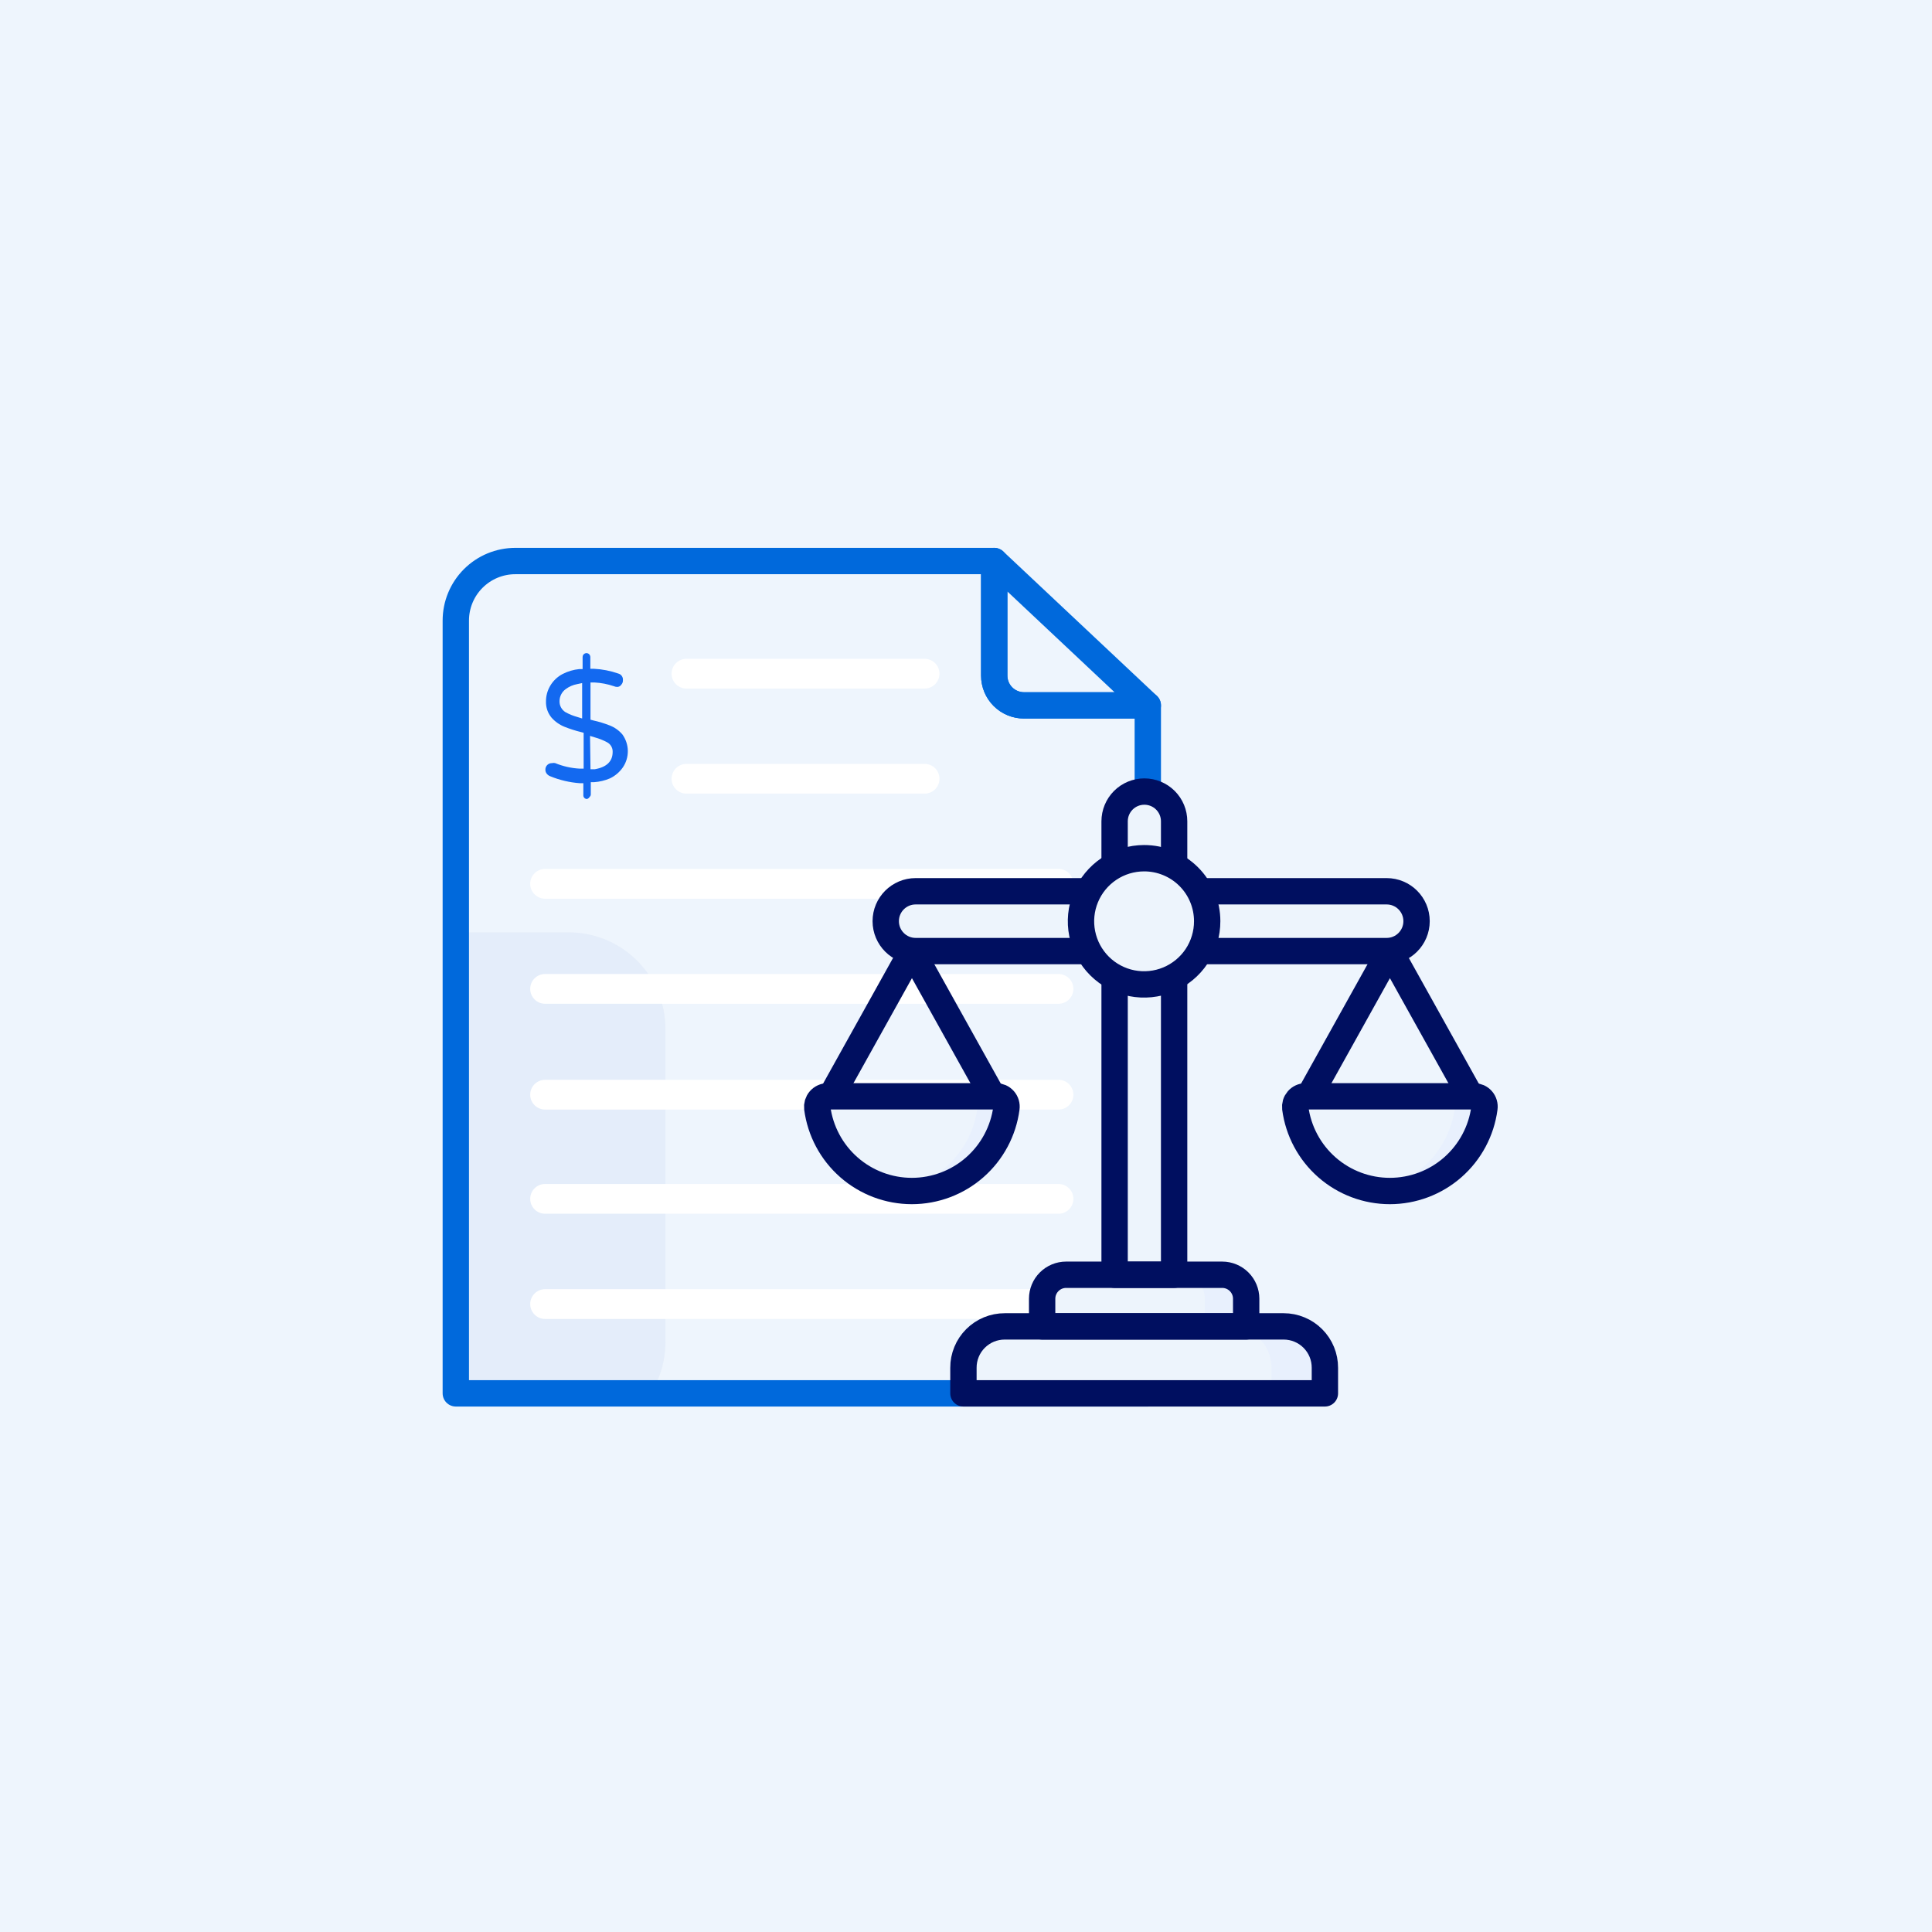 <?xml version="1.0" encoding="UTF-8"?>
<svg width="110px" height="110px" viewBox="0 0 110 110" version="1.1" xmlns="http://www.w3.org/2000/svg" xmlns:xlink="http://www.w3.org/1999/xlink">
    <title>Artboard Copy 153</title>
    <g id="Artboard-Copy-153" stroke="none" stroke-width="1" fill="none" fill-rule="evenodd">
        <rect fill="#EEF5FD" x="0" y="0" width="110" height="110"></rect>
        <g id="Layer-2-68" transform="translate(25, 31)">
            <g id="Group" opacity="0.3" transform="translate(0, 21.702)" fill="#CEDBF0" fill-rule="nonzero">
                <path d="M12.89,5.897 L12.89,23.69 C12.894,24.736 12.6,25.762 12.043,26.647 L0.952,26.647 L0.952,0.381 L7.391,0.381 C8.115,0.382 8.83,0.526 9.498,0.803 C10.166,1.081 10.772,1.488 11.283,2 C11.794,2.512 12.199,3.12 12.474,3.789 C12.75,4.457 12.891,5.174 12.89,5.897 Z" id="Path"></path>
            </g>
            <path d="M40.351,9.162 L40.351,48.332 L0.952,48.332 L0.952,4.332 C0.952,3.433 1.309,2.571 1.944,1.936 C2.58,1.3 3.442,0.943 4.341,0.943 L31.607,0.943 L31.607,7.467 C31.607,7.917 31.785,8.348 32.103,8.666 C32.421,8.983 32.852,9.162 33.301,9.162 L40.351,9.162 Z" id="Path" stroke="#0069DC" stroke-width="1.5" stroke-linecap="round" stroke-linejoin="round"></path>
            <path d="M36.114,31.327 C36.114,31.552 36.025,31.767 35.866,31.926 C35.707,32.085 35.492,32.174 35.267,32.174 L6.035,32.174 C5.811,32.174 5.595,32.085 5.436,31.926 C5.277,31.767 5.188,31.552 5.188,31.327 C5.188,31.102 5.277,30.887 5.436,30.728 C5.595,30.569 5.811,30.48 6.035,30.48 L35.267,30.48 C35.492,30.48 35.707,30.569 35.866,30.728 C36.025,30.887 36.114,31.102 36.114,31.327 Z" id="Path" fill="#FFFFFF" fill-rule="nonzero"></path>
            <path d="M5.188,19.321 C5.188,19.096 5.277,18.881 5.436,18.722 C5.595,18.563 5.811,18.473 6.035,18.473 L35.267,18.473 C35.492,18.473 35.707,18.563 35.866,18.722 C36.025,18.881 36.114,19.096 36.114,19.321 C36.114,19.546 36.025,19.761 35.866,19.92 C35.707,20.079 35.492,20.168 35.267,20.168 L6.035,20.168 C5.811,20.168 5.595,20.079 5.436,19.92 C5.277,19.761 5.188,19.546 5.188,19.321 Z" id="Path" fill="#FFFFFF" fill-rule="nonzero"></path>
            <path d="M36.114,37.258 C36.114,37.483 36.025,37.698 35.866,37.857 C35.707,38.016 35.492,38.105 35.267,38.105 L6.035,38.105 C5.811,38.105 5.595,38.016 5.436,37.857 C5.277,37.698 5.188,37.483 5.188,37.258 C5.188,37.033 5.277,36.818 5.436,36.659 C5.595,36.5 5.811,36.411 6.035,36.411 L35.267,36.411 C35.492,36.411 35.707,36.5 35.866,36.659 C36.025,36.818 36.114,37.033 36.114,37.258 Z" id="Path" fill="#FFFFFF" fill-rule="nonzero"></path>
            <path d="M36.114,25.303 C36.114,25.527 36.025,25.743 35.866,25.902 C35.707,26.061 35.492,26.15 35.267,26.15 L6.035,26.15 C5.811,26.15 5.595,26.061 5.436,25.902 C5.277,25.743 5.188,25.527 5.188,25.303 C5.188,25.078 5.277,24.862 5.436,24.704 C5.595,24.545 5.811,24.455 6.035,24.455 L35.267,24.455 C35.492,24.455 35.707,24.545 35.866,24.704 C36.025,24.862 36.114,25.078 36.114,25.303 Z" id="Path" fill="#FFFFFF" fill-rule="nonzero"></path>
            <path d="M13.238,7.357 C13.238,7.132 13.327,6.917 13.486,6.758 C13.645,6.599 13.86,6.51 14.085,6.51 L27.642,6.51 C27.867,6.51 28.082,6.599 28.241,6.758 C28.4,6.917 28.489,7.132 28.489,7.357 C28.489,7.582 28.4,7.797 28.241,7.956 C28.082,8.115 27.867,8.204 27.642,8.204 L14.085,8.204 C13.86,8.204 13.645,8.115 13.486,7.956 C13.327,7.797 13.238,7.582 13.238,7.357 Z" id="Path" fill="#FFFFFF" fill-rule="nonzero"></path>
            <path d="M13.238,13.339 C13.238,13.114 13.327,12.899 13.486,12.74 C13.645,12.581 13.86,12.492 14.085,12.492 L27.642,12.492 C27.867,12.492 28.082,12.581 28.241,12.74 C28.4,12.899 28.489,13.114 28.489,13.339 C28.489,13.564 28.4,13.779 28.241,13.938 C28.082,14.097 27.867,14.186 27.642,14.186 L14.085,14.186 C13.86,14.186 13.645,14.097 13.486,13.938 C13.327,13.779 13.238,13.564 13.238,13.339 Z" id="Path" fill="#FFFFFF" fill-rule="nonzero"></path>
            <path d="M36.114,43.248 C36.114,43.473 36.025,43.689 35.866,43.847 C35.707,44.006 35.492,44.096 35.267,44.096 L6.035,44.096 C5.811,44.096 5.595,44.006 5.436,43.847 C5.277,43.689 5.188,43.473 5.188,43.248 C5.188,43.024 5.277,42.808 5.436,42.649 C5.595,42.49 5.811,42.401 6.035,42.401 L35.267,42.401 C35.492,42.401 35.707,42.49 35.866,42.649 C36.025,42.808 36.114,43.024 36.114,43.248 Z" id="Path" fill="#FFFFFF" fill-rule="nonzero"></path>
            <path d="M40.351,9.162 L33.302,9.162 C32.852,9.162 32.421,8.983 32.103,8.666 C31.785,8.348 31.607,7.917 31.607,7.467 L31.607,0.943 L40.351,9.162 Z" id="Path" stroke="#0069DC" stroke-width="1.5" stroke-linecap="round" stroke-linejoin="round"></path>
            <path d="M8.425,14.491 C8.397,14.492 8.369,14.487 8.343,14.477 C8.316,14.467 8.293,14.451 8.272,14.432 C8.252,14.412 8.237,14.388 8.227,14.362 C8.216,14.336 8.212,14.307 8.213,14.279 L8.213,13.593 L8.018,13.593 C7.436,13.551 6.864,13.417 6.324,13.195 C6.247,13.165 6.18,13.115 6.129,13.051 C6.079,12.988 6.052,12.91 6.052,12.831 C6.05,12.78 6.058,12.729 6.076,12.682 C6.095,12.634 6.123,12.591 6.159,12.555 C6.195,12.52 6.238,12.492 6.285,12.473 C6.332,12.455 6.383,12.447 6.434,12.449 C6.492,12.433 6.553,12.433 6.612,12.449 C7.054,12.631 7.524,12.737 8.001,12.763 L8.23,12.763 L8.23,10.721 L8.069,10.678 C7.755,10.601 7.446,10.502 7.145,10.382 C6.859,10.268 6.603,10.088 6.4,9.856 C6.189,9.602 6.078,9.28 6.086,8.95 C6.082,8.635 6.164,8.324 6.324,8.052 C6.492,7.763 6.739,7.529 7.035,7.374 C7.331,7.222 7.653,7.127 7.984,7.094 L8.171,7.094 L8.171,6.408 C8.17,6.365 8.183,6.322 8.206,6.286 C8.23,6.249 8.264,6.221 8.304,6.204 C8.343,6.187 8.387,6.181 8.43,6.189 C8.473,6.197 8.512,6.217 8.543,6.247 C8.583,6.289 8.606,6.343 8.611,6.4 L8.611,7.077 L8.806,7.077 C9.283,7.1 9.753,7.192 10.204,7.349 C10.285,7.37 10.355,7.419 10.403,7.487 C10.451,7.555 10.474,7.638 10.467,7.721 C10.47,7.769 10.464,7.817 10.448,7.862 C10.432,7.908 10.406,7.949 10.374,7.984 C10.349,8.022 10.315,8.054 10.275,8.076 C10.235,8.098 10.19,8.11 10.145,8.111 C10.078,8.111 10.011,8.096 9.95,8.069 C9.594,7.948 9.224,7.877 8.848,7.857 L8.62,7.857 L8.62,9.975 L8.772,10.017 C9.087,10.086 9.396,10.18 9.696,10.297 C9.986,10.405 10.242,10.586 10.441,10.822 C10.635,11.094 10.741,11.417 10.746,11.75 C10.75,12.084 10.653,12.41 10.467,12.686 C10.282,12.955 10.031,13.17 9.738,13.313 C9.448,13.439 9.138,13.513 8.823,13.534 L8.637,13.534 L8.637,14.212 C8.64,14.24 8.636,14.269 8.626,14.295 C8.615,14.322 8.599,14.345 8.577,14.364 C8.544,14.424 8.489,14.469 8.425,14.491 L8.425,14.491 Z M8.62,12.797 L8.865,12.797 C9.552,12.678 9.891,12.339 9.882,11.788 C9.883,11.677 9.852,11.569 9.793,11.474 C9.735,11.38 9.651,11.304 9.552,11.255 C9.334,11.139 9.104,11.048 8.865,10.983 L8.594,10.899 L8.62,12.797 Z M7.866,7.95 C7.626,7.993 7.4,8.092 7.205,8.238 C7.097,8.317 7.009,8.42 6.949,8.54 C6.888,8.659 6.857,8.791 6.857,8.924 C6.854,9.047 6.883,9.169 6.941,9.277 C6.999,9.386 7.084,9.477 7.188,9.543 C7.404,9.664 7.635,9.758 7.874,9.823 L8.145,9.907 L8.145,7.891 L7.866,7.95 Z" id="Shape" fill="#1369F0" fill-rule="nonzero"></path>
            <path d="M50.434,46.875 L50.434,48.332 L29.854,48.332 L29.854,46.875 C29.852,46.565 29.913,46.258 30.031,45.972 C30.148,45.686 30.322,45.426 30.541,45.207 C30.76,44.988 31.02,44.814 31.306,44.696 C31.593,44.578 31.899,44.518 32.209,44.519 L48.087,44.519 C48.396,44.519 48.702,44.58 48.987,44.699 C49.273,44.817 49.532,44.991 49.75,45.21 C49.968,45.429 50.141,45.688 50.258,45.974 C50.375,46.26 50.435,46.566 50.434,46.875 L50.434,46.875 Z" id="Path" fill="#EDF4FC" fill-rule="nonzero"></path>
            <path d="M50.434,46.866 L50.434,48.332 L47.392,48.332 L47.392,46.866 C47.392,46.557 47.331,46.251 47.213,45.966 C47.094,45.681 46.921,45.422 46.702,45.204 C46.483,44.986 46.223,44.813 45.938,44.696 C45.652,44.578 45.346,44.518 45.037,44.519 L48.087,44.519 C48.71,44.519 49.306,44.767 49.747,45.207 C50.187,45.647 50.434,46.244 50.434,46.866 Z" id="Path" fill="#E8F0FD" fill-rule="nonzero"></path>
            <path d="M45.952,42.943 L45.952,44.519 L34.335,44.519 L34.335,42.943 C34.335,42.581 34.479,42.235 34.735,41.979 C34.991,41.723 35.338,41.579 35.699,41.579 L44.588,41.579 C44.949,41.579 45.296,41.723 45.552,41.979 C45.808,42.235 45.952,42.581 45.952,42.943 Z" id="Path" fill="#EDF4FC" fill-rule="nonzero"></path>
            <path d="M45.952,42.943 L45.952,44.519 L43.596,44.519 L43.596,42.943 C43.596,42.762 43.56,42.583 43.49,42.415 C43.42,42.248 43.317,42.097 43.188,41.97 C43.059,41.843 42.905,41.743 42.737,41.676 C42.568,41.609 42.388,41.576 42.207,41.579 L44.562,41.579 C44.744,41.576 44.924,41.609 45.092,41.676 C45.261,41.743 45.414,41.843 45.543,41.97 C45.673,42.097 45.776,42.248 45.846,42.415 C45.916,42.583 45.952,42.762 45.952,42.943 L45.952,42.943 Z" id="Path" fill="#E8F0FD" fill-rule="nonzero"></path>
            <path d="M41.85,15.762 L41.85,41.579 L38.461,41.579 L38.461,15.762 C38.461,15.313 38.64,14.882 38.957,14.564 C39.275,14.246 39.706,14.068 40.156,14.068 C40.605,14.068 41.036,14.246 41.354,14.564 C41.672,14.882 41.85,15.313 41.85,15.762 Z" id="Path" fill="#EDF4FC" fill-rule="nonzero"></path>
            <path d="M50.434,46.875 L50.434,48.332 L29.854,48.332 L29.854,46.875 C29.852,46.565 29.913,46.258 30.031,45.972 C30.148,45.686 30.322,45.426 30.541,45.207 C30.76,44.988 31.02,44.814 31.306,44.696 C31.593,44.578 31.899,44.518 32.209,44.519 L48.087,44.519 C48.396,44.519 48.702,44.58 48.987,44.699 C49.273,44.817 49.532,44.991 49.75,45.21 C49.968,45.429 50.141,45.688 50.258,45.974 C50.375,46.26 50.435,46.566 50.434,46.875 L50.434,46.875 Z" id="Path" stroke="#000F60" stroke-width="1.5" stroke-linecap="round" stroke-linejoin="round"></path>
            <path d="M45.952,42.943 L45.952,44.519 L34.335,44.519 L34.335,42.943 C34.335,42.581 34.479,42.235 34.735,41.979 C34.991,41.723 35.338,41.579 35.699,41.579 L44.588,41.579 C44.949,41.579 45.296,41.723 45.552,41.979 C45.808,42.235 45.952,42.581 45.952,42.943 Z" id="Path" stroke="#000F60" stroke-width="1.5" stroke-linecap="round" stroke-linejoin="round"></path>
            <polygon id="Path" stroke="#000F60" stroke-width="1.5" stroke-linecap="round" stroke-linejoin="round" points="54.136 23.151 58.831 31.581 49.443 31.581"></polygon>
            <path d="M49.332,31.42 C49.248,31.421 49.165,31.439 49.089,31.474 C49.012,31.509 48.944,31.56 48.889,31.623 C48.834,31.686 48.792,31.761 48.768,31.841 C48.744,31.922 48.737,32.006 48.747,32.09 C48.92,33.396 49.561,34.595 50.551,35.463 C51.542,36.332 52.815,36.811 54.132,36.811 C55.449,36.811 56.722,36.332 57.713,35.463 C58.703,34.595 59.344,33.396 59.517,32.09 C59.529,32.006 59.523,31.921 59.499,31.84 C59.475,31.759 59.434,31.684 59.378,31.62 C59.323,31.557 59.254,31.506 59.177,31.471 C59.1,31.437 59.016,31.419 58.932,31.42 L49.332,31.42 Z" id="Path" fill="#FFFFFF" fill-rule="nonzero"></path>
            <path d="M49.332,31.42 C49.248,31.421 49.165,31.439 49.089,31.474 C49.012,31.509 48.944,31.56 48.889,31.623 C48.834,31.686 48.792,31.761 48.768,31.841 C48.744,31.922 48.737,32.006 48.747,32.09 C48.92,33.396 49.561,34.595 50.551,35.463 C51.542,36.332 52.815,36.811 54.132,36.811 C55.449,36.811 56.722,36.332 57.713,35.463 C58.703,34.595 59.344,33.396 59.517,32.09 C59.529,32.006 59.523,31.921 59.499,31.84 C59.475,31.759 59.434,31.684 59.378,31.62 C59.323,31.557 59.254,31.506 59.177,31.471 C59.1,31.437 59.016,31.419 58.932,31.42 L49.332,31.42 Z" id="Path" fill="#EDF4FC" fill-rule="nonzero"></path>
            <path d="M59.525,32.09 C59.349,33.394 58.706,34.59 57.715,35.456 C56.724,36.322 55.453,36.8 54.136,36.8 C53.852,36.805 53.568,36.78 53.289,36.724 C54.446,36.547 55.514,36 56.333,35.164 C57.152,34.328 57.677,33.249 57.831,32.09 C57.841,32.006 57.834,31.921 57.81,31.84 C57.786,31.759 57.745,31.684 57.689,31.62 C57.634,31.556 57.566,31.505 57.49,31.469 C57.413,31.433 57.33,31.413 57.246,31.412 L58.941,31.412 C59.025,31.415 59.107,31.435 59.183,31.471 C59.259,31.508 59.326,31.559 59.381,31.623 C59.436,31.687 59.477,31.761 59.502,31.841 C59.527,31.921 59.535,32.006 59.525,32.09 Z" id="Path" fill="#E8F0FD" fill-rule="nonzero"></path>
            <path d="M49.332,31.42 C49.248,31.421 49.165,31.439 49.089,31.474 C49.012,31.509 48.944,31.56 48.889,31.623 C48.834,31.686 48.792,31.761 48.768,31.841 C48.744,31.922 48.737,32.006 48.747,32.09 C48.92,33.396 49.561,34.595 50.551,35.463 C51.542,36.332 52.815,36.811 54.132,36.811 C55.449,36.811 56.722,36.332 57.713,35.463 C58.703,34.595 59.344,33.396 59.517,32.09 C59.529,32.006 59.523,31.921 59.499,31.84 C59.475,31.759 59.434,31.684 59.378,31.62 C59.323,31.557 59.254,31.506 59.177,31.471 C59.1,31.437 59.016,31.419 58.932,31.42 L49.332,31.42 Z" id="Path" stroke="#000F60" stroke-width="1.5" stroke-linecap="round" stroke-linejoin="round"></path>
            <polygon id="Path" stroke="#000F60" stroke-width="1.5" stroke-linecap="round" stroke-linejoin="round" points="26.922 23.151 31.616 31.581 22.228 31.581"></polygon>
            <path d="M22.117,31.42 C22.033,31.421 21.95,31.439 21.874,31.474 C21.797,31.509 21.729,31.56 21.674,31.623 C21.619,31.686 21.578,31.761 21.553,31.841 C21.529,31.922 21.522,32.006 21.532,32.09 C21.705,33.396 22.346,34.595 23.336,35.463 C24.327,36.332 25.6,36.811 26.917,36.811 C28.234,36.811 29.507,36.332 30.498,35.463 C31.488,34.595 32.129,33.396 32.302,32.09 C32.314,32.006 32.308,31.921 32.284,31.84 C32.26,31.759 32.219,31.684 32.163,31.62 C32.108,31.557 32.039,31.506 31.962,31.471 C31.885,31.437 31.801,31.419 31.717,31.42 L22.117,31.42 Z" id="Path" fill="#FFFFFF" fill-rule="nonzero"></path>
            <path d="M22.117,31.42 C22.033,31.421 21.95,31.439 21.874,31.474 C21.797,31.509 21.729,31.56 21.674,31.623 C21.619,31.686 21.578,31.761 21.553,31.841 C21.529,31.922 21.522,32.006 21.532,32.09 C21.705,33.396 22.346,34.595 23.336,35.463 C24.327,36.332 25.6,36.811 26.917,36.811 C28.234,36.811 29.507,36.332 30.498,35.463 C31.488,34.595 32.129,33.396 32.302,32.09 C32.314,32.006 32.308,31.921 32.284,31.84 C32.26,31.759 32.219,31.684 32.163,31.62 C32.108,31.557 32.039,31.506 31.962,31.471 C31.885,31.437 31.801,31.419 31.717,31.42 L22.117,31.42 Z" id="Path" fill="#EDF4FC" fill-rule="nonzero"></path>
            <path d="M32.311,32.09 C32.135,33.388 31.497,34.58 30.513,35.445 C29.529,36.311 28.266,36.792 26.956,36.8 C26.671,36.805 26.387,36.78 26.109,36.724 C27.265,36.547 28.333,36 29.152,35.164 C29.971,34.328 30.497,33.249 30.65,32.09 C30.661,32.006 30.654,31.921 30.629,31.84 C30.605,31.759 30.564,31.684 30.509,31.62 C30.454,31.556 30.386,31.505 30.309,31.469 C30.233,31.433 30.15,31.413 30.065,31.412 L31.76,31.412 C31.841,31.419 31.92,31.443 31.992,31.481 C32.063,31.519 32.127,31.571 32.178,31.635 C32.229,31.698 32.268,31.771 32.29,31.849 C32.313,31.927 32.32,32.009 32.311,32.09 L32.311,32.09 Z" id="Path" fill="#E8F0FD" fill-rule="nonzero"></path>
            <path d="M22.117,31.42 C22.033,31.421 21.95,31.439 21.874,31.474 C21.797,31.509 21.729,31.56 21.674,31.623 C21.619,31.686 21.578,31.761 21.553,31.841 C21.529,31.922 21.522,32.006 21.532,32.09 C21.705,33.396 22.346,34.595 23.336,35.463 C24.327,36.332 25.6,36.811 26.917,36.811 C28.234,36.811 29.507,36.332 30.498,35.463 C31.488,34.595 32.129,33.396 32.302,32.09 C32.314,32.006 32.308,31.921 32.284,31.84 C32.26,31.759 32.219,31.684 32.163,31.62 C32.108,31.557 32.039,31.506 31.962,31.471 C31.885,31.437 31.801,31.419 31.717,31.42 L22.117,31.42 Z" id="Path" stroke="#000F60" stroke-width="1.5" stroke-linecap="round" stroke-linejoin="round"></path>
            <path d="M53.95,19.745 L27.133,19.745 C26.193,19.745 25.43,20.507 25.43,21.448 C25.43,22.388 26.193,23.151 27.133,23.151 L53.95,23.151 C54.891,23.151 55.653,22.388 55.653,21.448 C55.653,20.507 54.891,19.745 53.95,19.745 Z" id="Path" fill="#EDF4FC" fill-rule="nonzero"></path>
            <path d="M53.95,19.745 L27.133,19.745 C26.193,19.745 25.43,20.507 25.43,21.448 C25.43,22.388 26.193,23.151 27.133,23.151 L53.95,23.151 C54.891,23.151 55.653,22.388 55.653,21.448 C55.653,20.507 54.891,19.745 53.95,19.745 Z" id="Path" stroke="#000F60" stroke-width="1.5" stroke-linecap="round" stroke-linejoin="round"></path>
            <path d="M41.85,15.762 L41.85,41.579 L38.461,41.579 L38.461,15.762 C38.461,15.313 38.64,14.882 38.957,14.564 C39.275,14.246 39.706,14.068 40.156,14.068 C40.605,14.068 41.036,14.246 41.354,14.564 C41.672,14.882 41.85,15.313 41.85,15.762 Z" id="Path" stroke="#000F60" stroke-width="1.5" stroke-linecap="round" stroke-linejoin="round"></path>
            <path d="M43.732,21.448 C43.734,22.158 43.524,22.854 43.131,23.446 C42.737,24.038 42.176,24.499 41.52,24.773 C40.864,25.046 40.141,25.118 39.444,24.981 C38.746,24.843 38.105,24.501 37.602,23.999 C37.099,23.497 36.756,22.857 36.617,22.16 C36.477,21.463 36.548,20.74 36.82,20.083 C37.091,19.426 37.552,18.865 38.143,18.47 C38.734,18.074 39.429,17.864 40.139,17.863 C40.611,17.862 41.078,17.954 41.514,18.134 C41.949,18.313 42.345,18.577 42.679,18.91 C43.013,19.243 43.278,19.639 43.458,20.074 C43.639,20.509 43.732,20.976 43.732,21.448 L43.732,21.448 Z" id="Path" fill="#EDF4FC" fill-rule="nonzero"></path>
            <path d="M43.732,21.448 C43.734,22.158 43.524,22.854 43.131,23.446 C42.737,24.038 42.176,24.499 41.52,24.773 C40.864,25.046 40.141,25.118 39.444,24.981 C38.746,24.843 38.105,24.501 37.602,23.999 C37.099,23.497 36.756,22.857 36.617,22.16 C36.477,21.463 36.548,20.74 36.82,20.083 C37.091,19.426 37.552,18.865 38.143,18.47 C38.734,18.074 39.429,17.864 40.139,17.863 C40.611,17.862 41.078,17.954 41.514,18.134 C41.949,18.313 42.345,18.577 42.679,18.91 C43.013,19.243 43.278,19.639 43.458,20.074 C43.639,20.509 43.732,20.976 43.732,21.448 L43.732,21.448 Z" id="Path" stroke="#000F60" stroke-width="1.5" stroke-linecap="round" stroke-linejoin="round"></path>
        </g>
    </g>
</svg>